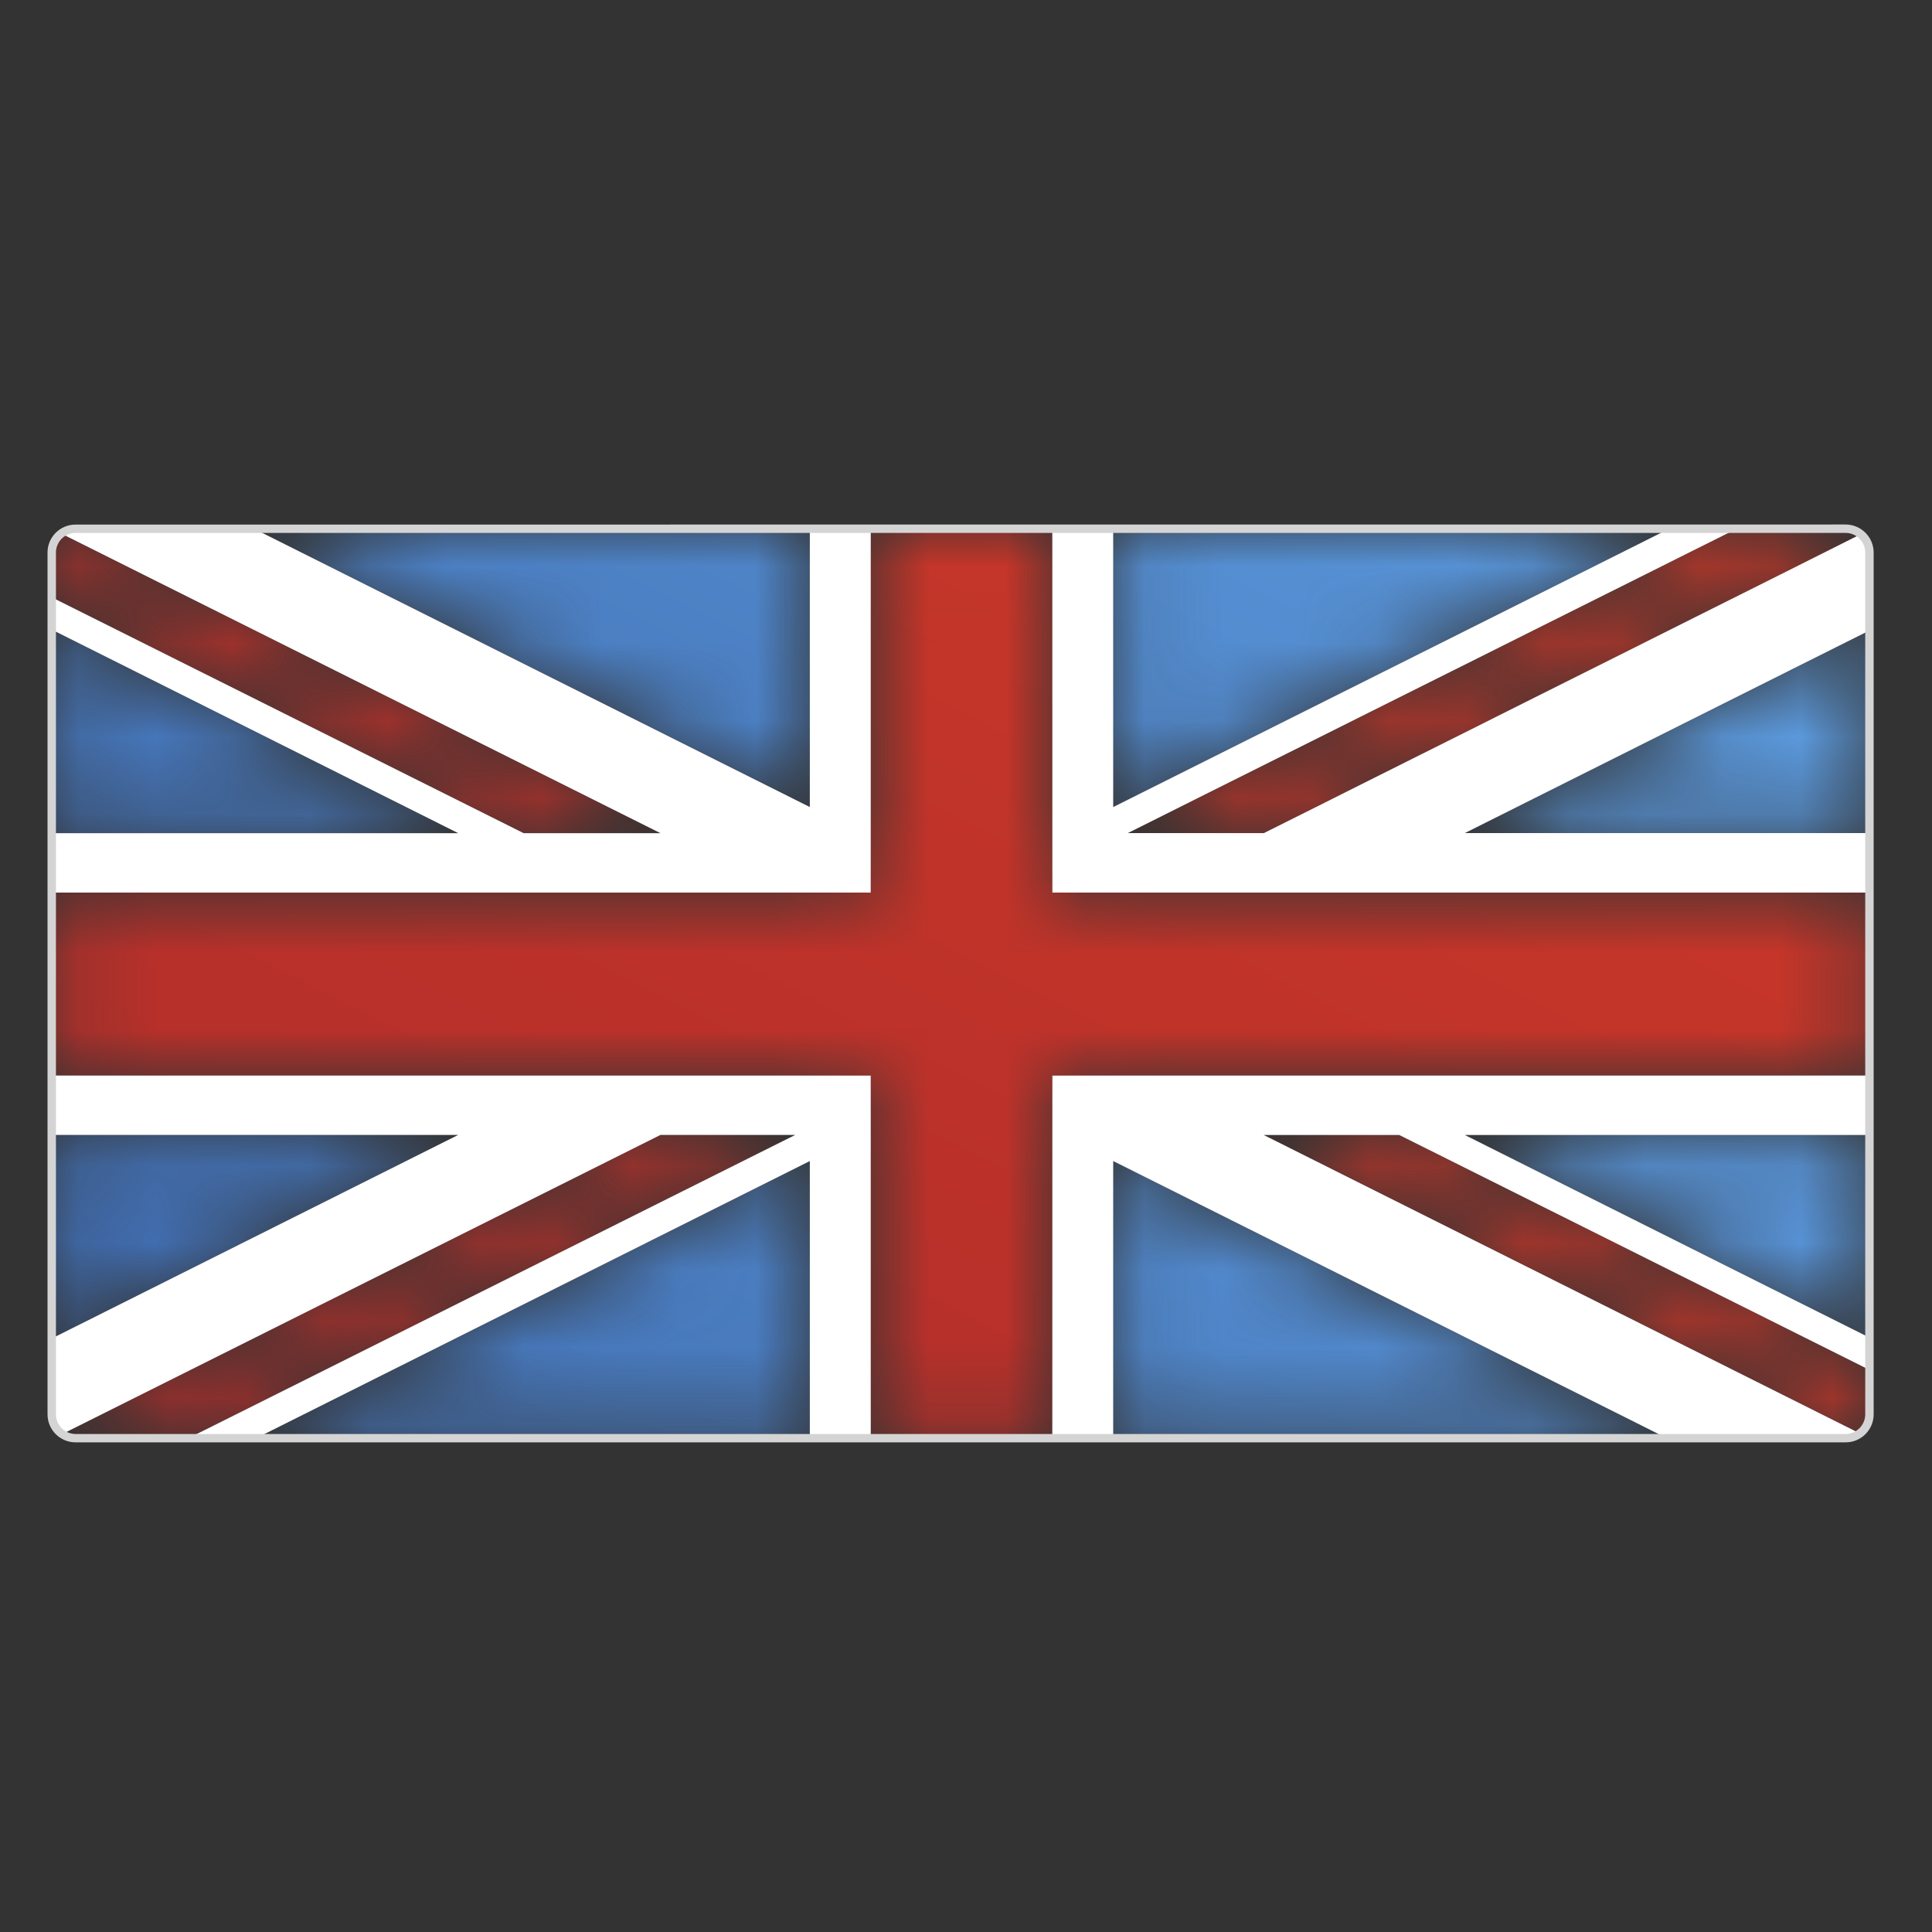 <svg xmlns="http://www.w3.org/2000/svg" xmlns:xlink="http://www.w3.org/1999/xlink" width="25" height="25" viewBox="0 0 25 25">
  <rect x="0" y="0" width="25" height="25" fill="#333333" stroke="none"/>
  <defs>
    <polygon id="uk-a" points=".152 .101 .152 2.734 5.412 .101"/>
    <linearGradient id="uk-b" x1="-23.041%" x2="430.786%" y1="72.803%" y2="-376.324%">
      <stop offset="0%" stop-color="#3F6BAF"/>
      <stop offset="100%" stop-color="#5D9CDF"/>
    </linearGradient>
    <polygon id="uk-d" points=".01 .015 7.203 3.616 7.203 .015"/>
    <linearGradient id="uk-e" x1="-76.901%" x2="254.947%" y1="175.603%" y2="-152.849%">
      <stop offset="0%" stop-color="#3F6BAF"/>
      <stop offset="100%" stop-color="#5D9CDF"/>
    </linearGradient>
    <polygon id="uk-g" points=".095 .015 .095 3.616 7.288 .015"/>
    <linearGradient id="uk-h" x1="-210.868%" x2="120.986%" y1="258.707%" y2="-69.745%">
      <stop offset="0%" stop-color="#3F6BAF"/>
      <stop offset="100%" stop-color="#5D9CDF"/>
    </linearGradient>
    <polygon id="uk-j" points=".152 2.747 5.412 2.747 .152 .113"/>
    <linearGradient id="uk-k" x1="-62.641%" x2="391.183%" y1="161.471%" y2="-287.653%">
      <stop offset="0%" stop-color="#3F6BAF"/>
      <stop offset="100%" stop-color="#5D9CDF"/>
    </linearGradient>
    <polygon id="uk-m" points=".162 2.747 5.397 2.747 5.397 .125"/>
    <linearGradient id="uk-n" x1="-333.504%" x2="122.448%" y1="478.941%" y2="27.788%">
      <stop offset="0%" stop-color="#3F6BAF"/>
      <stop offset="100%" stop-color="#5D9CDF"/>
    </linearGradient>
    <polygon id="uk-p" points=".162 .101 5.397 2.722 5.397 .101"/>
    <linearGradient id="uk-q" x1="-293.755%" x2="162.186%" y1="390.159%" y2="-61.012%">
      <stop offset="0%" stop-color="#3F6BAF"/>
      <stop offset="100%" stop-color="#5D9CDF"/>
    </linearGradient>
    <polygon id="uk-s" points=".039 3.68 7.203 3.68 7.203 .093"/>
    <linearGradient id="uk-t" x1="-22.337%" x2="310.86%" y1="171.075%" y2="-158.688%">
      <stop offset="0%" stop-color="#3F6BAF"/>
      <stop offset="100%" stop-color="#5D9CDF"/>
    </linearGradient>
    <polygon id="uk-v" points=".095 3.68 7.259 3.68 .095 .093"/>
    <linearGradient id="uk-w" x1="-156.481%" x2="176.72%" y1="254.348%" y2="-75.411%">
      <stop offset="0%" stop-color="#3F6BAF"/>
      <stop offset="100%" stop-color="#5D9CDF"/>
    </linearGradient>
    <path id="uk-y" d="M7.856,0.101 L0.115,3.972 C0.164,4.005 0.224,4.025 0.287,4.025 L1.748,4.025 L9.601,0.101 L7.856,0.101 Z"/>
    <linearGradient id="uk-z" x1=".617%" x2="248.69%" y1="108.472%" y2="-188.797%">
      <stop offset="0%" stop-color="#AF2D2B"/>
      <stop offset="100%" stop-color="#CD3828"/>
    </linearGradient>
    <path id="uk-B" d="M7.993,0.015 L0.112,3.954 L1.871,3.954 L9.594,0.087 C9.541,0.043 9.474,0.015 9.4,0.015 L7.993,0.015 Z"/>
    <linearGradient id="uk-C" x1="-148.675%" x2="99.465%" y1="288.121%" y2="-8.053%">
      <stop offset="0%" stop-color="#AF2D2B"/>
      <stop offset="100%" stop-color="#CD3828"/>
    </linearGradient>
    <path id="uk-E" d="M0.152,0.323 L0.152,0.902 L6.259,3.954 L8.029,3.954 L0.277,0.078 C0.202,0.134 0.152,0.222 0.152,0.323"/>
    <linearGradient id="uk-F" x1="-38.97%" x2="259.776%" y1="140.416%" y2="-160.513%">
      <stop offset="0%" stop-color="#AF2D2B"/>
      <stop offset="100%" stop-color="#CD3828"/>
    </linearGradient>
    <path id="uk-H" d="M0.146,0.101 L7.859,3.962 C7.934,3.906 7.984,3.817 7.984,3.717 L7.984,3.141 L1.901,0.101 L0.146,0.101 Z"/>
    <linearGradient id="uk-I" x1="-160.699%" x2="139.538%" y1="261.178%" y2="-40.878%">
      <stop offset="0%" stop-color="#AF2D2B"/>
      <stop offset="100%" stop-color="#CD3828"/>
    </linearGradient>
    <polygon id="uk-K" points="10.751 .015 10.751 4.723 .152 4.723 .152 7.09 10.751 7.09 10.751 11.783 13.099 11.783 13.099 7.09 23.673 7.09 23.673 4.723 13.099 4.723 13.099 .015"/>
    <linearGradient id="uk-L" x1=".041%" x2="100.081%" y1="99.56%" y2=".442%">
      <stop offset="0%" stop-color="#AF2D2B"/>
      <stop offset="100%" stop-color="#CD3828"/>
    </linearGradient>
  </defs>
  <g fill="none" fill-rule="evenodd" transform="translate(0 6)">
    <g transform="translate(.517 8.585)">
      <mask id="uk-c" fill="#fff">
        <use xlink:href="#uk-a"/>
      </mask>
      <polygon fill="url(#uk-b)" points=".152 .101 .152 2.734 5.412 .101" mask="url(#uk-c)"/>
    </g>
    <g transform="translate(3.276 .827)">
      <mask id="uk-f" fill="#fff">
        <use xlink:href="#uk-d"/>
      </mask>
      <polygon fill="url(#uk-e)" points=".01 .015 7.203 3.616 7.203 .015" mask="url(#uk-f)"/>
    </g>
    <g transform="translate(14.31 .827)">
      <mask id="uk-i" fill="#fff">
        <use xlink:href="#uk-g"/>
      </mask>
      <polygon fill="url(#uk-h)" points=".095 .015 .095 3.616 7.288 .015" mask="url(#uk-i)"/>
    </g>
    <g transform="translate(.517 2.034)">
      <mask id="uk-l" fill="#fff">
        <use xlink:href="#uk-j"/>
      </mask>
      <polygon fill="url(#uk-k)" points=".152 2.747 5.412 2.747 .152 .113" mask="url(#uk-l)"/>
    </g>
    <g transform="translate(18.793 2.034)">
      <mask id="uk-o" fill="#fff">
        <use xlink:href="#uk-m"/>
      </mask>
      <polygon fill="url(#uk-n)" points=".162 2.747 5.397 2.747 5.397 .125" mask="url(#uk-o)"/>
    </g>
    <g transform="translate(18.793 8.585)">
      <mask id="uk-r" fill="#fff">
        <use xlink:href="#uk-p"/>
      </mask>
      <polygon fill="url(#uk-q)" points=".162 .101 5.397 2.722 5.397 .101" mask="url(#uk-r)"/>
    </g>
    <g transform="translate(3.276 8.93)">
      <mask id="uk-u" fill="#fff">
        <use xlink:href="#uk-s"/>
      </mask>
      <polygon fill="url(#uk-t)" points=".039 3.68 7.203 3.68 7.203 .093" mask="url(#uk-u)"/>
    </g>
    <g transform="translate(14.31 8.93)">
      <mask id="uk-x" fill="#fff">
        <use xlink:href="#uk-v"/>
      </mask>
      <polygon fill="url(#uk-w)" points=".095 3.68 7.259 3.68 .095 .093" mask="url(#uk-x)"/>
    </g>
    <path fill="#FFF" d="M24.077,0.913 L16.353,4.78 L14.594,4.78 L22.475,0.842 L21.599,0.842 L14.405,4.443 L14.405,0.842 L13.616,0.842 L13.616,5.55 L24.19,5.55 L24.19,4.78 L18.955,4.78 L24.19,2.159 L24.19,1.15 C24.19,1.054 24.146,0.97 24.077,0.913"/>
    <g transform="translate(.69 8.585)">
      <mask id="uk-A" fill="#fff">
        <use xlink:href="#uk-y"/>
      </mask>
      <path fill="url(#uk-z)" d="M7.856,0.101 L0.115,3.972 C0.164,4.005 0.224,4.025 0.287,4.025 L1.748,4.025 L9.601,0.101 L7.856,0.101 Z" mask="url(#uk-A)"/>
    </g>
    <g transform="translate(14.483 .827)">
      <mask id="uk-D" fill="#fff">
        <use xlink:href="#uk-B"/>
      </mask>
      <path fill="url(#uk-C)" d="M7.993,0.015 L0.112,3.954 L1.871,3.954 L9.594,0.087 C9.541,0.043 9.474,0.015 9.4,0.015 L7.993,0.015 Z" mask="url(#uk-D)"/>
    </g>
    <g transform="translate(.517 .827)">
      <mask id="uk-G" fill="#fff">
        <use xlink:href="#uk-E"/>
      </mask>
      <path fill="url(#uk-F)" d="M0.152,0.323 L0.152,0.902 L6.259,3.954 L8.029,3.954 L0.277,0.078 C0.202,0.134 0.152,0.222 0.152,0.323" mask="url(#uk-G)"/>
    </g>
    <g transform="translate(16.207 8.585)">
      <mask id="uk-J" fill="#fff">
        <use xlink:href="#uk-H"/>
      </mask>
      <path fill="url(#uk-I)" d="M0.146,0.101 L7.859,3.962 C7.934,3.906 7.984,3.817 7.984,3.717 L7.984,3.141 L1.901,0.101 L0.146,0.101 Z" mask="url(#uk-J)"/>
    </g>
    <path fill="#FFF" d="M10.751.015L9.962.015 9.962 3.616 2.769.015.46.015C.391.015.328.039.277.078L8.029 3.954 6.259 3.954.152.902.152 1.32 5.412 3.954.152 3.954.152 4.723 10.751 4.723 10.751.015zM13.099 11.783L13.888 11.783 13.888 8.197 21.052 11.783 23.366 11.783C23.435 11.783 23.498 11.76 23.549 11.721L15.836 7.86 17.59 7.86 23.673 10.899 23.673 10.481 18.438 7.86 23.673 7.86 23.673 7.09 13.099 7.09 13.099 11.783zM.152 7.09L.152 7.859 5.412 7.859.152 10.493.152 11.476C.152 11.581.206 11.675.288 11.73L8.029 7.859 9.773 7.859 1.921 11.783 2.798 11.783 9.962 8.197 9.962 11.783 10.751 11.783 10.751 7.09.152 7.09z" transform="translate(.517 .827)"/>
    <g transform="translate(.517 .827)">
      <mask id="uk-M" fill="#fff">
        <use xlink:href="#uk-K"/>
      </mask>
      <polygon fill="url(#uk-L)" points="10.751 .015 10.751 4.723 .152 4.723 .152 7.09 10.751 7.09 10.751 11.783 13.099 11.783 13.099 7.09 23.673 7.09 23.673 4.723 13.099 4.723 13.099 .015" mask="url(#uk-M)"/>
    </g>
    <path fill="#D5D4D4" d="M0.724,12.302 C0.724,12.441 0.838,12.555 0.977,12.556 L23.883,12.556 C24.022,12.555 24.136,12.441 24.136,12.302 L24.136,1.149 C24.136,1.01 24.022,0.896 23.883,0.896 L0.977,0.896 C0.838,0.896 0.724,1.01 0.724,1.149 L0.724,12.302 Z M0.615,12.302 L0.615,1.149 C0.615,0.95 0.778,0.788 0.977,0.788 L23.883,0.787 C24.082,0.788 24.245,0.95 24.245,1.149 L24.245,12.302 C24.245,12.502 24.082,12.664 23.883,12.664 L0.977,12.664 C0.778,12.664 0.615,12.502 0.615,12.302 Z"/>
  </g>
</svg>
